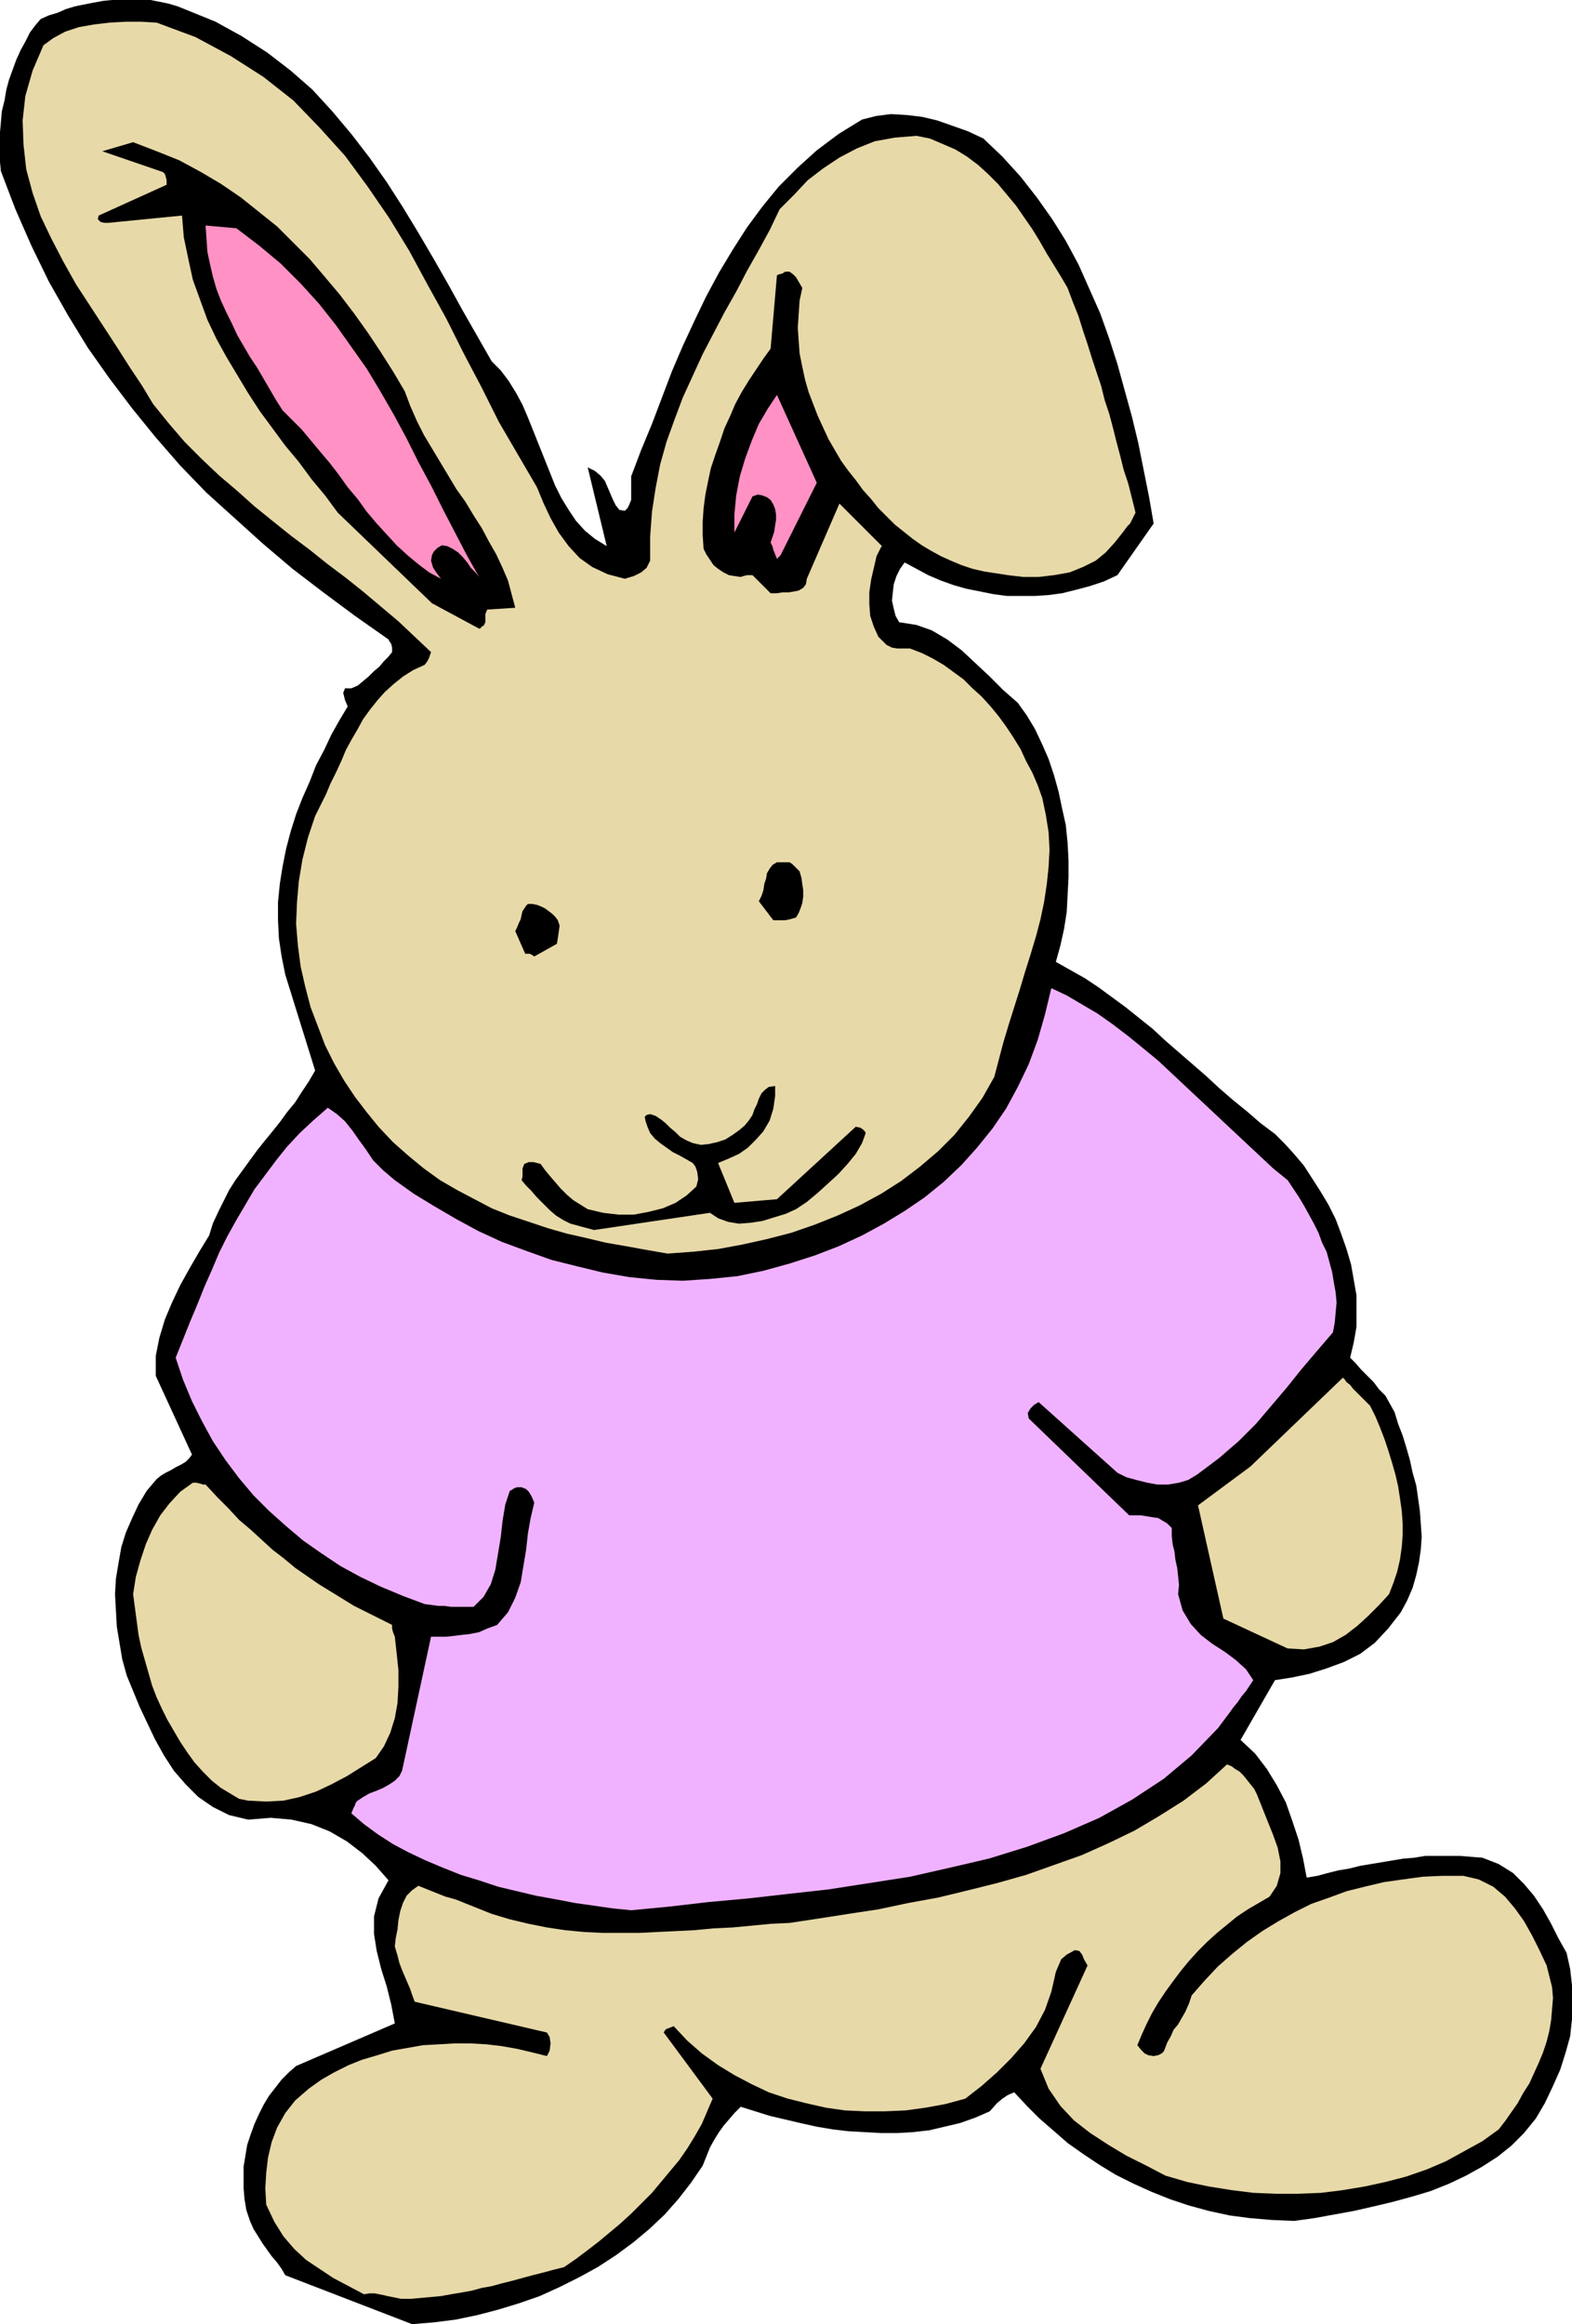 <svg xmlns="http://www.w3.org/2000/svg" fill-rule="evenodd" height="2.566in" preserveAspectRatio="none" stroke-linecap="round" viewBox="0 0 1736 2566" width="1.736in"><style>.brush1{fill:#000}.pen1{stroke:none}.brush2{fill:#e8d9a8}</style><path class="pen1 brush1" d="m455 2566 24-2 24-3 24-5 23-6 23-7 23-8 22-10 22-11 20-11 20-13 19-14 18-15 17-16 15-17 14-18 13-19 4-10 4-10 5-9 5-8 5-7 6-7 6-7 7-7 16 5 16 5 17 4 17 4 18 4 18 3 17 2 18 1 18 1h18l17-1 18-2 17-4 17-4 17-6 16-7 8-9 6-5 6-4 7-3 14 15 14 14 15 13 16 14 17 12 18 12 18 11 20 10 20 9 20 8 21 7 22 6 23 5 23 3 24 2 24 1 22-3 22-4 22-4 22-5 21-5 22-6 20-6 20-8 19-9 18-10 17-11 15-12 14-14 13-16 10-17 9-19 8-18 6-19 5-18 2-19 1-18-1-19-2-18-4-18-9-16-8-16-9-16-10-15-11-13-12-12-16-10-18-7-13-1-12-1h-38l-12 2-12 1-12 2-12 2-12 2-12 2-12 3-12 2-12 3-11 3-12 2-4-21-5-21-7-21-7-20-10-19-11-18-13-17-16-15 38-66 19-3 19-4 19-6 19-7 18-9 16-12 15-16 14-18 7-13 6-14 4-14 3-14 2-14 1-14-1-15-1-14-2-14-2-14-4-14-3-14-4-14-4-13-5-13-4-13-5-9-5-9-7-7-6-8-7-7-7-7-6-7-6-6 4-17 3-17v-35l-3-17-3-17-5-17-6-17-6-16-8-16-9-15-9-14-9-14-11-13-10-11-11-11-16-12-15-13-16-13-15-13-14-13-15-13-15-13-15-13-14-13-15-12-15-12-15-11-15-11-15-10-16-9-16-9 5-18 4-18 3-19 1-19 1-19v-19l-1-19-2-20-4-18-4-19-5-18-6-18-7-16-8-17-9-15-10-14-16-14-15-15-16-15-15-14-16-12-17-10-17-6-19-3-4-7-2-8-2-9 1-9 1-9 3-9 4-8 5-7 13 7 13 7 14 6 14 5 14 4 15 3 15 3 15 2h31l15-1 15-2 16-4 15-4 15-5 15-7 40-57-5-29-6-30-6-30-7-29-8-29-8-29-9-28-10-28-12-27-12-27-14-26-15-24-17-24-18-23-20-22-21-20-17-8-17-6-17-6-17-4-17-2-17-1-16 2-16 4-26 16-24 18-21 19-21 21-18 22-17 23-16 25-15 25-14 26-13 27-13 28-12 28-11 29-11 29-12 29-11 29v26l-2 5-2 4-3 3-6-1-4-5-3-6-3-7-3-7-3-7-5-6-6-5-8-4 21 87-13-8-11-9-10-11-8-12-8-13-7-14-6-15-6-15-6-15-6-15-6-15-6-14-7-13-8-13-9-12-10-10-16-28-16-28-16-29-16-28-17-29-17-28-18-28-19-27-20-26-21-25-22-24-24-21-26-20-28-18-29-16-32-13-10-4-10-3-10-2-10-2-11-1h-21l-10 1-10 1-11 2-10 2-10 2-10 3-9 4-10 3-9 4-6 7-6 8-5 10-5 9-5 11-4 11-4 11-3 11-2 12-3 12-1 12-1 11-1 12v11l1 10 1 10 16 42 18 41 19 39 21 37 22 36 24 34 25 33 26 32 27 31 29 30 31 28 31 28 33 28 34 26 35 26 37 26 1 2 2 3 1 4v5l-4 5-5 5-5 6-6 5-6 6-6 5-6 5-7 3h-7l-2 5 2 8 3 7-9 15-9 16-8 17-9 17-7 18-8 18-7 18-6 19-5 19-4 20-3 19-2 20v20l1 20 3 20 4 20 33 106-7 12-8 12-7 11-9 11-8 11-8 10-9 11-8 10-8 11-8 11-8 11-7 11-6 12-6 12-6 13-4 13-11 18-11 19-10 18-9 19-8 19-6 20-4 20v22l40 87-3 4-4 4-5 3-6 3-5 3-6 3-5 3-5 4-11 13-9 15-7 15-7 16-5 16-3 17-3 18-1 17 1 18 1 18 3 18 3 18 5 18 7 17 7 17 8 17 9 19 10 18 11 17 13 15 14 14 16 11 18 9 21 5 25-2 23 2 22 5 20 8 19 11 17 13 15 14 14 16-11 20-5 20v19l3 19 5 20 6 19 5 20 4 21-109 47-8 7-8 8-7 9-7 9-6 10-5 10-5 11-4 11-4 12-2 12-2 12v24l1 12 2 12 4 12 4 9 5 8 5 8 5 7 5 7 6 7 5 7 4 7 140 54z"/><path class="pen1 brush2" d="M443 2538h11l11-1 11-1 11-1 11-2 12-2 11-2 11-3 11-2 11-3 12-3 11-3 11-3 12-3 11-3 12-3 13-9 12-9 13-10 12-10 12-10 12-11 11-11 12-12 10-12 10-12 10-12 9-13 8-13 8-14 6-14 6-14-54-73 1-2 2-2 3-1 5-2 15 16 16 14 18 13 18 11 19 10 19 9 21 7 20 5 22 5 21 3 22 1h22l23-1 22-3 22-4 22-6 18-14 17-15 16-16 14-16 13-18 10-19 7-20 5-22 3-7 3-7 6-5 9-5 5 1 3 4 2 5 4 7-52 114 9 22 13 19 15 16 18 14 20 13 20 12 22 11 21 11 24 7 24 5 25 4 24 3 25 1h25l25-1 24-3 24-4 23-5 23-6 23-8 21-9 20-11 20-11 18-13 7-9 7-10 7-10 6-11 7-11 5-11 5-11 5-12 4-12 3-12 2-12 1-12 1-12-1-12-3-12-3-12-8-17-8-16-9-16-10-14-11-13-13-11-16-8-17-4h-23l-22 1-22 3-21 3-21 5-20 5-19 7-20 7-18 9-18 10-18 11-17 12-16 13-16 14-15 16-14 16-3 9-4 9-4 7-4 7-5 6-3 7-4 7-3 8-1 2-2 2-4 2-5 1-6-1-4-2-4-4-4-5 5-12 5-11 6-12 7-12 8-12 8-11 9-12 9-11 10-11 10-10 11-10 11-9 11-9 12-8 12-7 12-7 8-12 4-14v-13l-3-15-5-14-6-15-6-15-6-15-3-6-4-5-4-5-4-5-4-4-5-3-4-3-5-2-23 21-25 19-27 17-27 16-29 14-29 13-31 11-31 11-32 9-32 8-33 8-33 6-33 7-33 5-32 5-33 5-21 1-21 2-21 2-21 1-21 2-20 1-21 1-20 1h-41l-20-1-21-2-20-3-20-4-21-5-20-6-10-4-10-4-10-4-10-4-11-3-10-4-10-4-10-4-7 5-6 6-4 8-3 9-2 10-1 10-2 10-1 9 3 10 2 8 3 8 3 7 3 7 3 7 2 6 3 8 146 34 3 5 1 7-1 8-3 6-16-4-17-4-17-3-17-2-18-1h-17l-17 1-18 1-17 3-17 3-16 5-17 5-15 6-16 8-14 8-14 10-15 13-11 14-9 16-6 16-4 17-2 17-1 17 1 18 9 19 10 16 12 14 13 12 15 10 15 10 17 9 17 9 6-1h6l5 1 5 1 4 1 5 1 5 1 5 1z"/><path class="pen1" style="fill:#f0b2ff" d="m697 2109 42-4 43-5 44-4 44-5 45-5 45-7 45-7 44-10 43-10 42-13 41-15 39-17 36-20 35-23 31-26 29-30 6-8 6-8 5-7 5-6 4-6 5-6 4-6 4-6-8-12-11-10-12-9-14-9-13-10-11-12-9-15-5-18 1-10-1-10-1-9-2-9-1-9-2-8-1-9v-9l-5-5-5-3-5-3-7-1-6-1-6-1h-13l-111-107-1-6 3-5 4-4 5-3 87 78 10 5 11 3 12 3 11 2h12l12-2 10-3 10-6 24-18 22-19 19-19 17-20 17-20 16-20 17-20 18-21 2-11 1-11 1-11-1-11-2-11-2-12-3-11-3-11-5-10-4-11-5-10-6-11-5-9-6-10-6-9-6-9-16-13-16-15-15-14-16-15-16-15-16-15-16-15-16-15-16-15-17-14-16-13-17-13-17-12-17-10-17-10-17-8-7 29-8 28-10 27-12 25-13 24-15 22-17 21-17 19-20 19-21 17-22 15-23 14-24 13-26 12-26 10-28 9-29 8-29 6-30 3-30 2-29-1-30-3-29-5-29-7-28-7-28-10-27-10-26-12-24-13-24-14-23-14-21-15-13-11-11-11-8-12-8-11-7-10-8-10-9-8-10-7-16 14-15 14-14 15-12 15-12 16-12 16-10 17-10 17-10 18-9 18-8 19-8 18-8 20-8 19-8 20-8 20 8 24 10 24 11 22 12 22 14 21 15 20 16 19 17 17 19 17 19 16 20 14 21 14 22 12 23 11 24 10 24 9 8 1 7 1h7l7 1h25l11-11 8-14 5-16 3-18 3-18 2-18 3-18 5-15 2-1 3-2 3-1h5l5 2 3 3 3 5 3 7-4 17-3 17-2 18-3 18-3 18-6 17-8 16-12 14-11 4-9 4-10 2-9 1-8 1-9 1h-17l-32 148-3 6-5 5-6 4-7 4-7 3-8 3-7 4-6 4-2 2-1 3-2 4-2 5 14 12 15 11 17 11 17 9 19 9 19 8 20 8 20 6 21 7 21 5 21 5 22 4 21 4 21 3 21 3 20 2z"/><path class="pen1 brush2" d="m274 1988 20 1 19-1 18-4 18-6 17-8 17-9 16-10 16-10 9-13 7-15 5-16 3-17 1-18v-18l-2-19-2-18-2-5-1-4v-4l-14-7-14-7-14-7-13-8-13-8-13-8-13-9-13-9-12-10-13-10-12-11-12-11-13-11-12-13-12-12-13-14h-3l-3-1-4-1h-4l-14 10-12 13-10 13-9 16-7 16-6 18-5 18-3 19 2 15 2 15 2 15 3 14 4 14 4 14 4 14 5 13 6 13 6 12 7 12 7 12 8 12 8 11 9 10 10 10 5 4 5 4 5 3 5 3 5 3 5 3 5 1 5 1zm1148-168 18 1 17-3 15-5 14-8 13-10 12-11 12-12 11-12 5-13 4-12 3-13 2-14 1-13v-13l-1-14-2-14-2-13-3-13-4-14-4-13-4-12-5-13-5-12-6-12-5-5-5-5-5-5-4-4-3-4-4-3-2-3-2-2-102 98-58 43 28 125 71 33zm-685-436 28-2 28-3 27-5 27-6 27-7 26-9 25-10 24-11 24-13 22-14 21-16 20-17 18-18 16-20 15-21 13-23 5-19 5-19 6-20 6-19 6-19 6-20 6-19 6-20 5-19 4-19 3-20 2-19 1-19-1-19-3-19-4-19-5-14-6-14-7-13-6-13-8-13-8-12-8-11-9-11-10-11-10-9-10-10-11-8-11-8-12-7-12-6-13-5h-14l-6-1-6-3-9-9-5-11-4-12-1-13v-13l2-14 3-13 3-13 2-4 2-4 1-2 1-1-47-47-36 83-1 6-3 4-5 3-5 1-6 1h-7l-6 1h-7l-20-20h-6l-4 1-3 1-7-1-6-1-6-3-6-4-5-4-4-6-4-6-3-6-1-15v-15l1-15 2-15 3-15 3-14 5-15 5-14 5-15 6-13 6-14 7-13 8-13 8-12 8-12 8-11 7-81 2-1 4-1 3-2h5l4 3 3 3 3 5 4 7-3 14-1 15-1 15 1 14 1 14 3 15 3 14 4 14 5 13 5 13 6 13 6 13 7 12 7 12 8 11 8 10 8 11 9 10 8 10 9 9 9 9 10 8 10 8 10 7 10 6 11 6 11 5 12 5 12 4 13 3 13 2 13 2 17 2h17l17-2 17-3 15-6 14-7 11-9 10-11 4-5 4-5 3-4 3-4 3-3 2-4 2-4 2-4-4-16-4-16-5-15-4-16-4-15-4-16-4-15-5-15-4-16-5-15-5-15-5-16-5-15-5-16-6-15-6-16-7-12-8-13-8-13-8-14-8-13-9-13-9-13-10-12-10-12-11-11-11-10-12-9-13-8-14-6-14-6-15-3-24 2-22 4-20 8-19 10-18 12-17 13-15 16-16 16-11 23-12 22-13 23-12 23-13 23-12 23-12 23-11 24-11 24-9 24-9 25-7 25-5 26-4 26-2 27v27l-4 8-6 5-8 4-10 3-19-5-17-8-14-10-12-13-11-15-9-16-8-17-7-17-21-36-21-36-19-38-20-38-19-38-21-38-20-37-22-36-24-35-25-34-28-31-29-30-33-26-36-23-39-21-43-16-17-1h-17l-18 1-17 2-17 3-15 5-13 7-11 8-12 28-8 28-3 27 1 27 3 27 7 26 9 26 12 25 13 25 14 25 15 23 15 23 15 23 14 22 14 21 12 20 17 21 18 21 19 19 19 18 20 17 19 17 21 17 20 16 20 15 20 16 20 15 20 16 19 16 19 16 18 17 18 17-1 3-1 3-2 4-3 4-13 6-11 7-10 8-10 9-8 9-8 10-8 11-6 11-7 12-6 11-5 12-6 13-6 12-5 12-6 12-6 12-8 24-6 24-4 24-2 23-1 24 2 24 3 23 5 22 6 23 8 21 8 21 10 20 11 19 12 18 13 17 13 16 16 17 17 15 17 14 18 13 19 11 19 10 19 10 20 8 21 7 21 7 21 6 22 5 21 5 23 4 22 4 23 4z"/><path class="pen1 brush1" d="m656 1358 128-19 9 6 11 4 12 2 13-1 13-2 13-4 13-4 11-5 12-8 12-10 11-10 12-11 10-11 9-11 7-12 4-11-1-2-2-2-3-2-5-1-87 80-47 4-18-44 12-5 11-5 10-7 9-9 8-9 7-12 4-13 2-14v-11l-7 1-4 3-4 4-3 6-2 6-3 6-2 6-4 6-5 6-6 5-7 5-8 5-9 3-9 2-9 1-9-2-7-3-7-4-5-5-6-5-5-5-5-4-6-4-6-2-4 1-2 2 1 5 2 6 3 7 5 6 6 5 7 5 7 5 8 4 7 4 7 4 3 4 2 6 1 8-2 8-11 10-12 8-14 6-16 4-16 3h-17l-17-2-17-4-8-5-8-5-7-6-7-7-6-7-6-7-5-6-5-7-4-1-4-1h-5l-5 2-2 5v9l-1 4 5 6 6 6 6 7 7 7 7 7 7 6 8 5 8 4 26 7zm-66-302 25-14 1-6 1-7 1-7-2-6-3-4-3-3-4-3-4-3-4-2-5-2-5-1h-5l-2 2-2 3-2 3-1 4-1 5-2 4-2 5-2 4 11 25h5l2 1 3 2zm268-40h9l5-1 7-2 3-5 2-5 2-6 1-7v-7l-1-7-1-7-2-7-2-2-3-3-3-3-3-2h-14l-5 3-3 4-3 5-1 6-2 6-1 7-2 6-3 6 16 21h4zM529 694h1l2-2 1-1h1l2-4v-9l2-5 31-2-4-15-4-15-6-14-7-15-8-14-8-15-9-14-9-15-10-14-9-15-9-15-9-15-9-15-8-16-7-16-6-16-13-22-14-22-14-21-15-21-16-21-16-19-17-20-18-18-18-18-20-16-20-16-22-15-22-13-24-13-25-10-26-10-34 10 67 23 2 2 1 3 1 4v5l-75 34-1 4 3 3 4 1h5l81-8 2 24 5 24 5 23 8 22 8 22 10 21 11 20 12 20 12 20 13 20 14 19 14 19 15 18 14 19 15 18 14 19 104 100 52 28z"/><path class="pen1" d="m487 639-3-4-3-4-3-5-2-7 1-6 2-4 4-4 5-3 6 1 6 3 6 4 5 5 5 6 4 6 5 5 4 5-14-25-13-25-13-25-13-26-14-26-13-26-14-26-15-26-15-25-17-24-17-24-19-24-20-22-22-22-24-20-25-19-34-3 1 14 1 15 3 14 3 13 4 14 5 13 6 13 6 12 6 13 7 12 7 12 8 12 7 12 7 12 7 12 7 11 10 10 11 11 10 12 10 12 11 13 10 13 10 14 11 13 10 14 11 13 11 12 11 12 12 11 12 10 12 9 13 7zm375-26 40-80-44-97-10 15-10 17-8 19-7 19-6 20-4 21-2 21v20l20-40 6-2 5 1 5 2 4 3 3 5 2 5 1 6v6l-1 6-1 7-2 6-2 6 2 4 1 4 2 5 2 5 1-1 1-1 1-1 1-1z" style="fill:#ff91c4"/></svg>
